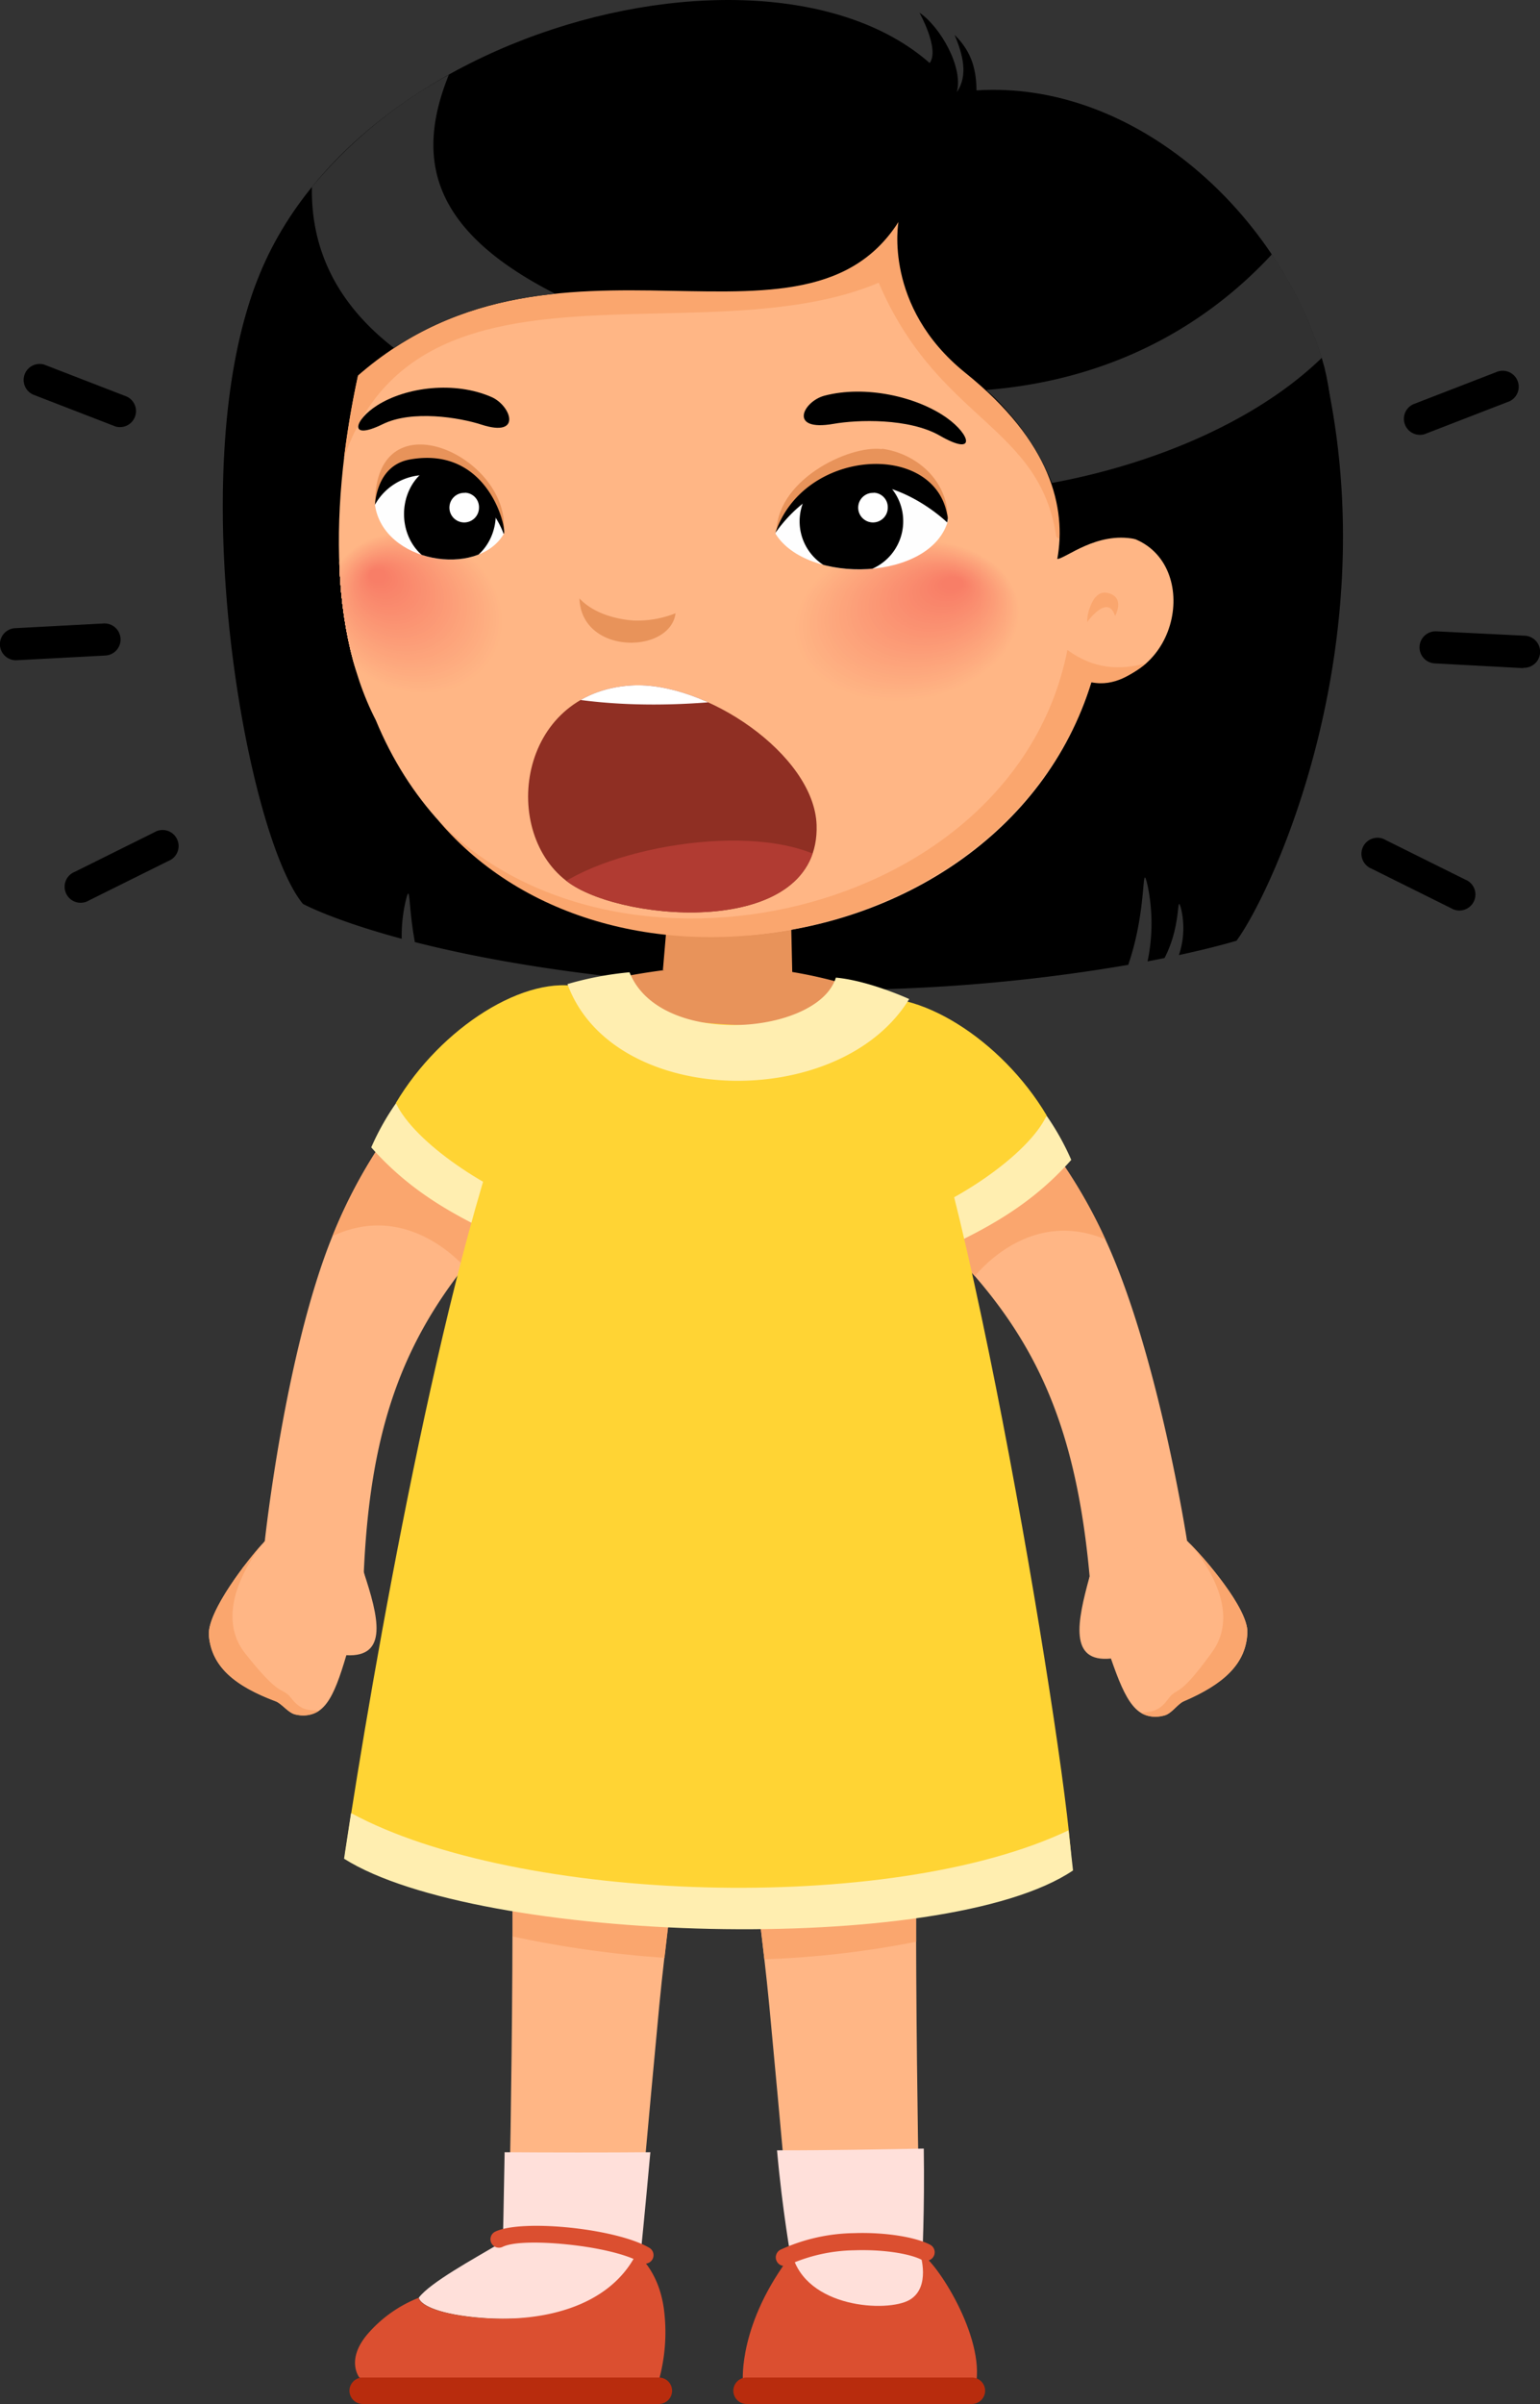 <svg xmlns="http://www.w3.org/2000/svg" xmlns:xlink="http://www.w3.org/1999/xlink" width="288.39" height="450" viewBox="0 0 288.39 450">
  <rect x="0" y="0" width="288.39" height="450" fill="#333333" stroke="none"/>
  <defs>
    <style>
      .cls-1, .cls-5 {
        fill: #ffb685;
      }

      .cls-1, .cls-2, .cls-3 {
        clip-rule: evenodd;
      }

      .cls-2, .cls-56 {
        fill: #fefefe;
      }

      .cls-3, .cls-60 {
        fill: #8f2f23;
      }

      .cls-10, .cls-11, .cls-12, .cls-14, .cls-15, .cls-16, .cls-17, .cls-18, .cls-19, .cls-20, .cls-21, .cls-22, .cls-23, .cls-24, .cls-25, .cls-26, .cls-27, .cls-28, .cls-29, .cls-30, .cls-31, .cls-32, .cls-33, .cls-34, .cls-35, .cls-36, .cls-37, .cls-38, .cls-39, .cls-4, .cls-40, .cls-41, .cls-42, .cls-43, .cls-44, .cls-45, .cls-46, .cls-47, .cls-48, .cls-49, .cls-5, .cls-50, .cls-51, .cls-52, .cls-53, .cls-54, .cls-55, .cls-56, .cls-58, .cls-6, .cls-60, .cls-62, .cls-7, .cls-8, .cls-9 {
        fill-rule: evenodd;
      }

      .cls-6 {
        fill: #faa66e;
      }

      .cls-7 {
        fill: #e8935a;
      }

      .cls-8 {
        fill: #ffeeb0;
      }

      .cls-9 {
        fill: #ffd434;
      }

      .cls-10 {
        fill: #ffe0da;
      }

      .cls-11 {
        fill: #db4f30;
      }

      .cls-12 {
        fill: #b82c0d;
      }

      .cls-13 {
        clip-path: url(#clip-path);
      }

      .cls-14 {
        fill: #ffb584;
      }

      .cls-15 {
        fill: #ffb384;
      }

      .cls-16 {
        fill: #feb283;
      }

      .cls-17 {
        fill: #feb182;
      }

      .cls-18 {
        fill: #feaf81;
      }

      .cls-19 {
        fill: #feae81;
      }

      .cls-20 {
        fill: #feac80;
      }

      .cls-21 {
        fill: #feab7f;
      }

      .cls-22 {
        fill: #fdaa7e;
      }

      .cls-23 {
        fill: #fda87e;
      }

      .cls-24 {
        fill: #fda77d;
      }

      .cls-25 {
        fill: #fda67c;
      }

      .cls-26 {
        fill: #fda47b;
      }

      .cls-27 {
        fill: #fda37b;
      }

      .cls-28 {
        fill: #fca27a;
      }

      .cls-29 {
        fill: #fca079;
      }

      .cls-30 {
        fill: #fc9f79;
      }

      .cls-31 {
        fill: #fc9d78;
      }

      .cls-32 {
        fill: #fc9c77;
      }

      .cls-33 {
        fill: #fc9b76;
      }

      .cls-34 {
        fill: #fb9976;
      }

      .cls-35 {
        fill: #fb9875;
      }

      .cls-36 {
        fill: #fb9774;
      }

      .cls-37 {
        fill: #fb9573;
      }

      .cls-38 {
        fill: #fb9473;
      }

      .cls-39 {
        fill: #fb9272;
      }

      .cls-40 {
        fill: #fa9171;
      }

      .cls-41 {
        fill: #fa9071;
      }

      .cls-42 {
        fill: #fa8e70;
      }

      .cls-43 {
        fill: #fa8d6f;
      }

      .cls-44 {
        fill: #fa8c6e;
      }

      .cls-45 {
        fill: #fa8a6e;
      }

      .cls-46 {
        fill: #f9896d;
      }

      .cls-47 {
        fill: #f9886c;
      }

      .cls-48 {
        fill: #f9866b;
      }

      .cls-49 {
        fill: #f9856b;
      }

      .cls-50 {
        fill: #f9836a;
      }

      .cls-51 {
        fill: #f98269;
      }

      .cls-52 {
        fill: #f88168;
      }

      .cls-53 {
        fill: #f87f68;
      }

      .cls-54 {
        fill: #f87e67;
      }

      .cls-55 {
        fill: #313131;
      }

      .cls-57 {
        clip-path: url(#clip-path-2);
      }

      .cls-58 {
        fill: #fff;
      }

      .cls-59 {
        clip-path: url(#clip-path-3);
      }

      .cls-61 {
        clip-path: url(#clip-path-4);
      }

      .cls-62 {
        fill: #b13b32;
      }
    </style>
    <clipPath id="clip-path">
      <path class="cls-1" d="M204.35,127.71c16.92.51,20.79-23,7.13-27.18,11.81-37.81-10.79-78.46-59.74-87.21-33.87-6.07-72.25,9.09-82.82,49.24-7.1,27-7.94,54.06,1.46,72.26,24.68,59.87,116.49,49.84,134-7.11Z"/>
    </clipPath>
    <clipPath id="clip-path-2">
      <path class="cls-2" d="M94.31,100c-4.91,8.2-22.54,5.36-24.09-5.48C73,87.71,81,86.8,85.39,88.41c5.87,2.16,8.16,7.18,8.92,11.55Z"/>
    </clipPath>
    <clipPath id="clip-path-3">
      <path class="cls-2" d="M159.67,88.63c-7.71,0-9.13,3.12-14.49,11.21,5.87,9.68,29.41,9,32.39-2.55-4.57-5.84-10.18-8.66-17.9-8.66Z"/>
    </clipPath>
    <clipPath id="clip-path-4">
      <path class="cls-3" d="M152.92,154.4c.72,21.13-35.66,18.37-46.29,10.91-13.11-9.2-9.75-35.73,11.61-37,13.8-.84,34.23,12.92,34.68,26.11Z"/>
    </clipPath>
  </defs>
  <title>SayРесурс 2</title>
  <g id="Слой_2" data-name="Слой 2">
    <g id="Layer_1" data-name="Layer 1">
      <path class="cls-4" d="M247.49,67c13,52.5-9.22,100-15.93,109.09,0,0-3.85,1.2-10.79,2.69a15.78,15.78,0,0,0,.38-8.78c-.89-3,.19,3.1-3.08,9.34l-3.17.62a34.72,34.72,0,0,0,0-14.23c-1.24-5.17.06,4.17-3.62,14.88a327.24,327.24,0,0,1-76.44,4c-26.05-1.68-44.65-5.08-57.15-8.26-1.31-7.08-.79-11.55-1.74-7.62a28.73,28.73,0,0,0-.72,7c-12.93-3.48-18.5-6.53-18.5-6.53-10.3-12.42-22.5-78.56-9.12-115.21S199.73,33.31,247.49,67Z"/>
      <path d="M3.15,123.59a3,3,0,1,1-.32-6l16.58-.88a3,3,0,0,1,.33,6l-16.59.88Z"/>
      <path d="M6.11,73.82a3,3,0,0,1,2.14-5.58l15.5,6a3,3,0,0,1-2.13,5.59l-15.51-6Z"/>
      <path d="M14,163.2a3,3,0,1,0,2.65,5.36l14.87-7.39a3,3,0,1,0-2.64-5.36L14,163.2Z"/>
      <path d="M285.24,125a3,3,0,0,0,.33-6L269,118.18a3,3,0,0,0-.33,6l16.59.89Z"/>
      <path d="M282.28,75.27a3,3,0,1,0-2.14-5.59l-15.5,6a3,3,0,0,0,2.14,5.59l15.5-6Z"/>
      <path d="M274.37,164.64a3,3,0,1,1-2.64,5.36l-14.88-7.39a3,3,0,1,1,2.65-5.36l14.87,7.39Z"/>
      <path class="cls-5" d="M85.82,197.1a94.77,94.77,0,0,0-23.57,34.3c-8.92,22-12.67,57.12-12.67,57.12s-2.17,2.86-4.17,5c0,0,2.41,12.7,8.32,15.14s4.74,1.38,6.81,1.18l3.8-4.64c0-.59.11,1.24.72,2.94,3.14-2.36,4.63-7.07,3.07-13.84,1.54-34.65,11.21-51.87,33.82-73.27,3.82-3.61,8.68-14.66,2.56-22s-13.93-6.64-18.69-2Z"/>
      <path class="cls-6" d="M85.82,197.1a94.77,94.77,0,0,0-23.57,34.3c12.11-5.72,21.55,2.28,24.74,5.73a151,151,0,0,1,15-16.06c3.82-3.61,8.68-14.66,2.56-22s-13.93-6.64-18.69-2Z"/>
      <path class="cls-5" d="M49.58,288.52c-3,3.16-10.84,13.17-10.46,17.65.5,5.87,4.93,9.45,12.49,12.29,1.19.45,2.4,2.23,3.76,2.49,5.25,1,7.09-3,9.49-11.11,7.94.43,6-7.23,3.27-15.5-1.94-5.93-18.55-5.82-18.55-5.82Z"/>
      <path class="cls-6" d="M49.58,288.52c-3,3.16-10.84,13.17-10.46,17.65.5,5.87,4.93,9.45,12.49,12.29,1.19.45,2.4,2.23,3.76,2.49a5.51,5.51,0,0,0,4.33-.68c-1.54-.25-3.13.2-5.08-2.29s-1.75.32-8.72-8.5,3.68-21,3.68-21Z"/>
      <path class="cls-5" d="M181.88,198.82A94.8,94.8,0,0,1,207,232c9.93,21.55,15.3,56.48,15.3,56.48s2.3,2.75,4.4,4.83c0,0-1.82,12.81-7.61,15.52s-4.67,1.59-6.74,1.49l-4-4.46c0-.59,0,1.25-.58,3-3.24-2.22-5-6.85-3.71-13.69-3.14-34.55-13.6-51.29-37.18-71.62-4-3.43-9.35-14.24-3.57-21.85s13.6-7.28,18.57-2.84Z"/>
      <path class="cls-6" d="M181.88,198.82A94.8,94.8,0,0,1,207,232c-12.36-5.15-21.42,3.28-24.45,6.88a151.26,151.26,0,0,0-15.69-15.35c-4-3.43-9.35-14.24-3.57-21.85s13.6-7.28,18.57-2.84Z"/>
      <path class="cls-5" d="M222.32,288.46c3.14,3,11.44,12.65,11.27,17.14-.23,5.89-4.49,9.67-11.91,12.86-1.17.51-2.29,2.34-3.64,2.66-5.19,1.24-7.22-2.64-10-10.66-7.92.8-6.31-6.94-4-15.33,1.67-6,18.26-6.67,18.26-6.67Z"/>
      <path class="cls-6" d="M222.32,288.46c3.14,3,11.44,12.65,11.27,17.14-.23,5.89-4.49,9.67-11.91,12.86-1.17.51-2.29,2.34-3.64,2.66a5.48,5.48,0,0,1-4.35-.48c1.52-.32,3.13.05,5-2.52s1.76.23,8.32-8.9-4.65-20.76-4.65-20.76Z"/>
      <polygon class="cls-7" points="147.78 156.13 125.98 159.94 124.14 181.59 135.99 184.02 148.4 183.7 147.78 156.13 147.78 156.13"/>
      <path class="cls-8" d="M74.14,206.49c7,8.91,18.77,17.62,29.58,20.57l-5.1,6.72c-10.54-4.79-20.39-9.17-29.1-19a48.37,48.37,0,0,1,4.62-8.25Z"/>
      <path class="cls-9" d="M74.14,206.49c3.48,7.41,17.49,16.76,28,20,16.13-11.65,25.67-36.87,7-41.63-10.61-2.7-26.6,7.46-35,21.59Z"/>
      <path class="cls-5" d="M172.3,421.89s-1.46-64.45-.3-96.84-24.49-33-30.31-20,.25,47.92,2.37,70.38,4.25,46.45,4.25,46.45c-2.36,11.51,14.07,14.35,20.27,11.19s3.72-11.19,3.72-11.19Z"/>
      <path class="cls-6" d="M171.56,363.49c0-14,.06-27.91.44-38.44,1.15-32.4-24.49-33-30.31-20-5.12,11.43-1.05,39.76,1.45,61.71a177.92,177.92,0,0,0,28.42-3.28Z"/>
      <path class="cls-10" d="M172.69,423s.48-9.1.3-20.81c-6.77.13-18.27.35-27.48.33,1,11.26,2.64,20.39,2.64,20.39-2.36,11.51,14.23,13.29,20.43,10.13s4.11-10,4.11-10Z"/>
      <path class="cls-11" d="M172.3,421.89c2.33.48,11.65,14.36,10.57,23.72H139.12s-.87-10.7,9.19-23.72c2.56,10.22,17.91,11,22,8.64s2-8.64,2-8.64Z"/>
      <path class="cls-12" d="M182,445.05H139.81a2.48,2.48,0,0,0-2.48,2.47h0a2.48,2.48,0,0,0,2.48,2.48H182a2.49,2.49,0,0,0,2.48-2.48h0a2.48,2.48,0,0,0-2.48-2.47Z"/>
      <path class="cls-11" d="M172.69,423a1.59,1.59,0,1,0,1.51-2.8c-2.55-1.37-8.21-2.39-14.26-2.18a34.11,34.11,0,0,0-13.76,3.09A1.59,1.59,0,0,0,147.6,424,31.07,31.07,0,0,1,160,421.23c5.51-.19,10.51.66,12.65,1.81Z"/>
      <path class="cls-5" d="M95.22,419.55s1.46-62.11.31-94.5,24.48-33,30.3-20-.25,47.92-2.37,70.38-4.25,46.45-4.25,46.45C114.11,432,101.23,435,89,433.78c-7.49-.74-10.33-2.52-10.49-3.66,2.2-2.86,11.07-7.2,16.76-10.57Z"/>
      <path class="cls-6" d="M96,362.5c0-13.52-.07-27-.44-37.45-1.16-32.4,24.48-33,30.3-20,5.1,11.38,1.09,39.52-1.42,61.43a198,198,0,0,1-28.44-4Z"/>
      <path class="cls-10" d="M94.17,419.65s.16-6.67.33-16.77c8.58.06,19,.07,27.29,0-1,11.08-1.87,19.61-1.87,19.61-5.09,10.07-18.69,12.49-31,11.26-7.48-.74-10.33-2.52-10.49-3.66,2.2-2.86,10-7.1,15.71-10.47Z"/>
      <path class="cls-11" d="M119.21,421.89s4.16,3,5.13,10.44a33.67,33.67,0,0,1-1,13.39l-50.3,1.92-5.74-2.59s-2.64-3.28,1.58-8.19a24.54,24.54,0,0,1,9.53-6.74c.16,1.14,3,2.92,10.49,3.66,12.28,1.23,25.16-1.82,30.26-11.89Z"/>
      <path class="cls-11" d="M120,423.52a1.59,1.59,0,0,0,1.63-2.73c-3-1.79-8.84-3.14-14.55-3.76-5.89-.64-11.76-.51-14.32.7a1.58,1.58,0,1,0,1.34,2.87c2-1,7.25-1,12.65-.41S117.44,422,120,423.52Z"/>
      <path class="cls-12" d="M123.39,445.05H67.92a2.48,2.48,0,0,0-2.48,2.47h0A2.49,2.49,0,0,0,67.92,450h55.47a2.48,2.48,0,0,0,2.47-2.48h0a2.48,2.48,0,0,0-2.47-2.47Z"/>
      <path class="cls-8" d="M196,208.83c-7,8.91-18.78,17.62-29.59,20.57l5.1,6.72c10.54-4.79,20.4-9.17,29.1-19a48,48,0,0,0-4.61-8.26Z"/>
      <path class="cls-9" d="M196,208.83c-3.48,7.41-17.5,16.76-28,20-16.12-11.65-25.66-36.87-7-41.63,10.61-2.7,26.6,7.46,35,21.59Z"/>
      <path class="cls-9" d="M167.15,192c-6.94-6.37-19.61-9.26-31.38-10.06-19.36-1.31-31.55,2-39.13,21.06-13.73,34.5-27,110.34-32,143.8,22.56,17.69,117.48,19.54,136,1.45-1.22-21.47-22-145.71-33.44-156.25Z"/>
      <path class="cls-8" d="M64.43,347.93c25,15.81,112.42,18.49,136.51,2.2l-.84-7.51c-33.44,15.91-103.28,13.62-134.36-3.23l-1.31,8.54Z"/>
      <path class="cls-7" d="M160.87,185a85.94,85.94,0,0,0-25-4.2c-6.7-.24-22.65,2-27.71,4.43,3.59,4.66,24.84,6.72,33.36,6.72s16.49-4.14,19.35-7Z"/>
      <path class="cls-8" d="M170.24,187c-4-1.77-9.48-3.63-13.71-4-3.33,10.77-33,13.23-38.64-1a61.3,61.3,0,0,0-11.62,2.21c8.49,23.28,51.06,24,64,2.78Z"/>
      <g>
        <path class="cls-5" d="M204.35,127.71c16.92.51,20.79-23,7.13-27.18,11.81-37.81-10.79-78.46-59.74-87.21-33.87-6.07-72.25,9.09-82.82,49.24-7.1,27-7.94,54.06,1.46,72.26,24.68,59.87,116.49,49.84,134-7.11Z"/>
        <g class="cls-13">
          <path class="cls-5" d="M79.5,99.84c9.26,1.81,15.94,10,14.92,18.28s-9.37,13.53-18.62,11.72-15.94-10-14.92-18.28S70.24,98,79.5,99.84Z"/>
          <path class="cls-14" d="M79.29,100c9,1.77,15.59,9.77,14.59,17.87s-9.15,13.23-18.21,11.47-15.59-9.77-14.59-17.87S70.23,98.24,79.29,100Z"/>
          <path class="cls-15" d="M79.08,100.17c8.84,1.72,15.24,9.54,14.26,17.45s-8.94,12.94-17.79,11.21-15.24-9.54-14.27-17.46,9-12.93,17.8-11.2Z"/>
          <path class="cls-16" d="M78.86,100.33c8.65,1.68,14.89,9.31,13.94,17S84.07,130,75.42,128.32s-14.89-9.31-13.94-17,8.74-12.63,17.38-11Z"/>
          <path class="cls-17" d="M78.65,100.49c8.44,1.64,14.54,9.09,13.62,16.64s-8.53,12.33-17,10.69-14.54-9.09-13.62-16.64,8.53-12.33,17-10.69Z"/>
          <path class="cls-18" d="M78.44,100.65c8.24,1.6,14.19,8.86,13.29,16.23s-8.32,12-16.56,10.43S61,118.45,61.88,111.09s8.32-12,16.56-10.44Z"/>
          <path class="cls-19" d="M78.23,100.82c8,1.55,13.84,8.63,13,15.81s-8.11,11.73-16.14,10.18-13.84-8.64-13-15.81,8.11-11.74,16.15-10.18Z"/>
          <path class="cls-20" d="M78,101c7.83,1.51,13.49,8.41,12.64,15.4s-7.9,11.43-15.73,9.92-13.5-8.4-12.64-15.4S70.19,99.47,78,101Z"/>
          <path class="cls-21" d="M77.8,101.14c7.63,1.48,13.15,8.18,12.32,15s-7.69,11.14-15.32,9.67-13.14-8.18-12.31-15,7.69-11.13,15.31-9.67Z"/>
          <path class="cls-22" d="M77.59,101.31c7.43,1.42,12.8,8,12,14.57s-7.48,10.84-14.9,9.41-12.8-8-12-14.58,7.48-10.83,14.9-9.4Z"/>
          <path class="cls-23" d="M77.38,101.47c7.22,1.38,12.44,7.73,11.66,14.17s-7.27,10.53-14.49,9.14-12.44-7.72-11.66-14.16,7.27-10.54,14.49-9.15Z"/>
          <path class="cls-24" d="M77.17,101.63c7,1.34,12.09,7.5,11.33,13.76s-7.06,10.23-14.07,8.89-12.1-7.5-11.34-13.76,7.07-10.23,14.08-8.89Z"/>
          <path class="cls-25" d="M77,101.8c6.81,1.3,11.74,7.27,11,13.34s-6.86,9.93-13.67,8.63-11.74-7.27-11-13.34S70.15,100.5,77,101.8Z"/>
          <path class="cls-26" d="M76.74,102c6.61,1.26,11.4,7.05,10.69,12.93s-6.64,9.63-13.25,8.37-11.39-7-10.68-12.92,6.64-9.64,13.24-8.38Z"/>
          <path class="cls-27" d="M76.53,102.12c6.4,1.22,11,6.82,10.36,12.52s-6.43,9.33-12.83,8.12S63,115.94,63.7,110.24s6.43-9.33,12.83-8.12Z"/>
          <path class="cls-28" d="M76.32,102.29c6.2,1.17,10.69,6.59,10,12.1s-6.22,9-12.42,7.86-10.69-6.59-10-12.1,6.22-9,12.42-7.86Z"/>
          <path class="cls-29" d="M76.11,102.45c6,1.13,10.34,6.36,9.71,11.69s-6,8.74-12,7.6-10.35-6.36-9.71-11.69,6-8.73,12-7.6Z"/>
          <path class="cls-30" d="M75.9,102.61c5.79,1.09,10,6.14,9.38,11.28s-5.81,8.44-11.6,7.35-10-6.14-9.38-11.28,5.81-8.43,11.6-7.35Z"/>
          <path class="cls-31" d="M75.69,102.77c5.58,1,9.64,5.92,9,10.88s-5.6,8.13-11.18,7.09-9.65-5.91-9.06-10.88,5.6-8.13,11.19-7.09Z"/>
          <path class="cls-32" d="M75.47,102.94c5.39,1,9.3,5.68,8.74,10.46s-5.39,7.83-10.78,6.83-9.29-5.69-8.73-10.46,5.39-7.83,10.77-6.83Z"/>
          <path class="cls-33" d="M75.26,103.1c5.18,1,8.95,5.46,8.41,10.05s-5.18,7.53-10.36,6.57-9-5.45-8.41-10,5.18-7.54,10.36-6.58Z"/>
          <path class="cls-34" d="M75.05,103.26c5,.92,8.59,5.23,8.08,9.64s-5,7.23-9.95,6.32-8.59-5.23-8.07-9.64,5-7.24,9.94-6.32Z"/>
          <path class="cls-35" d="M74.84,103.42c4.77.88,8.24,5,7.75,9.23s-4.76,6.93-9.53,6.06-8.24-5-7.75-9.22,4.76-6.94,9.53-6.07Z"/>
          <path class="cls-36" d="M74.63,103.59c4.56.83,7.89,4.77,7.42,8.81s-4.55,6.64-9.11,5.8-7.9-4.77-7.43-8.81,4.55-6.63,9.12-5.8Z"/>
          <path class="cls-37" d="M74.41,103.75c4.37.79,7.55,4.55,7.11,8.4s-4.34,6.34-8.71,5.55-7.54-4.55-7.1-8.4,4.34-6.34,8.7-5.55Z"/>
          <path class="cls-38" d="M74.2,103.91c4.16.75,7.2,4.33,6.78,8s-4.13,6-8.29,5.28-7.2-4.32-6.78-8,4.13-6,8.29-5.29Z"/>
          <path class="cls-39" d="M74,104.08c4,.7,6.85,4.09,6.45,7.58s-3.92,5.73-7.88,5-6.84-4.1-6.45-7.58,3.93-5.74,7.88-5Z"/>
          <path class="cls-40" d="M73.78,104.24c3.75.66,6.49,3.87,6.12,7.17s-3.71,5.43-7.46,4.77-6.5-3.87-6.13-7.17,3.72-5.43,7.47-4.77Z"/>
          <path class="cls-41" d="M73.57,104.4c3.54.62,6.14,3.64,5.8,6.76s-3.51,5.13-7.05,4.51-6.15-3.64-5.81-6.75,3.51-5.14,7.06-4.52Z"/>
          <path class="cls-42" d="M73.36,104.57c3.34.57,5.79,3.41,5.47,6.34s-3.3,4.83-6.64,4.26-5.8-3.42-5.47-6.35S70,104,73.36,104.57Z"/>
          <path class="cls-43" d="M73.14,104.73c3.14.53,5.45,3.19,5.15,5.93s-3.08,4.54-6.22,4-5.45-3.19-5.15-5.93,3.08-4.53,6.22-4Z"/>
          <path class="cls-44" d="M72.93,104.89c2.94.49,5.1,3,4.83,5.52s-2.88,4.24-5.82,3.75-5.09-3-4.82-5.52,2.88-4.24,5.81-3.75Z"/>
          <path class="cls-45" d="M72.72,105.06c2.73.44,4.74,2.73,4.5,5.1s-2.67,3.94-5.4,3.49-4.75-2.74-4.5-5.11,2.67-3.93,5.4-3.48Z"/>
          <path class="cls-46" d="M72.51,105.22c2.53.4,4.39,2.51,4.17,4.69s-2.46,3.64-5,3.23-4.39-2.5-4.17-4.7,2.46-3.63,5-3.22Z"/>
          <path class="cls-47" d="M72.3,105.38c2.32.36,4,2.28,3.84,4.29s-2.25,3.33-4.57,3-4-2.28-3.85-4.29,2.25-3.33,4.58-3Z"/>
          <path class="cls-48" d="M72.09,105.54c2.11.33,3.69,2.06,3.51,3.88s-2,3-4.15,2.71a3.86,3.86,0,0,1-3.52-3.87c.17-1.82,2-3,4.16-2.72Z"/>
          <path class="cls-49" d="M71.87,105.71a3.49,3.49,0,0,1,3.2,3.46c-.16,1.64-1.83,2.73-3.75,2.46a3.48,3.48,0,0,1-3.19-3.47,3.07,3.07,0,0,1,3.74-2.45Z"/>
          <path class="cls-50" d="M71.66,105.87a3.09,3.09,0,0,1,2.87,3,2.75,2.75,0,0,1-3.33,2.2,3.08,3.08,0,0,1-2.87-3.05,2.75,2.75,0,0,1,3.33-2.2Z"/>
          <path class="cls-51" d="M71.45,106A2.7,2.7,0,0,1,74,108.67a2.41,2.41,0,0,1-2.92,1.94A2.68,2.68,0,0,1,68.53,108a2.42,2.42,0,0,1,2.92-2Z"/>
          <path class="cls-52" d="M71.24,106.2a2.3,2.3,0,0,1,2.21,2.22,2.09,2.09,0,0,1-2.5,1.69,2.31,2.31,0,0,1-2.22-2.23,2.09,2.09,0,0,1,2.51-1.68Z"/>
          <path class="cls-53" d="M71,106.36a1.93,1.93,0,0,1,1.89,1.82,1.77,1.77,0,0,1-2.1,1.42,1.93,1.93,0,0,1-1.89-1.81,1.77,1.77,0,0,1,2.1-1.43Z"/>
          <path class="cls-54" d="M70.81,106.52a1.55,1.55,0,0,1,1.57,1.41,1.45,1.45,0,0,1-1.68,1.17,1.55,1.55,0,0,1-1.57-1.41,1.45,1.45,0,0,1,1.68-1.17Z"/>
        </g>
      </g>
      <path class="cls-6" d="M204.35,127.71c4.39.91,7.82-1.64,10.27-3.54-4.89,1.29-9.73,1.15-14.73-2.5-10,50.38-84.49,66.37-117.81,31.91,32.48,38.24,106.76,24.18,122.27-25.87Z"/>
      <path class="cls-6" d="M208.53,99.52c5.93-7,10.68,1.4,1.2-1.48,11.8-37.8-9-76-58-84.72-33.87-6.07-72.25,9.09-82.82,49.24a171,171,0,0,0-4.48,23.13c14-40.61,67.22-18.84,100.12-32.77,11.1,25.93,30.14,26.57,33.25,47.53,2.81,2.74,8.42-5.48,10.72-.93Z"/>
      <path class="cls-7" d="M108.51,112c.34,10.65,17,10.48,18,2.79a19.09,19.09,0,0,1-7.87,1.36c-3.11-.2-7.48-1.28-10.15-4.15Z"/>
      <path class="cls-6" d="M208.81,115.31s2-3.51-1.36-4.31c-1.74-.41-2.77,1.11-3.32,2.65a7.2,7.2,0,0,0-.53,2.79,11.92,11.92,0,0,1,1.14-1.35c1.25-1.26,3.19-2.58,4.07.22Z"/>
      <path class="cls-4" d="M168.25,41.55s-2.89,15.81,12.5,28.22c16.19,13,18.95,25.33,17.25,34.87,1.63-.13,7.42-5.17,14.52-3.74,0,0,44.79,6.39,35.51-32.11C240,40.22,212.66,15,182.87,16.92c-.06-3.55-.69-7.05-4.11-10.39,1.56,3.68,2.58,7.57.42,10.72,1.27-4.62-3.1-12.26-7-14.88,0,0,3.83,6.81,1.92,9.43C140.81-17.48,48.2,9.93,44.38,69.76c-2.72,42.58,8.53,17.41,8.53,17.41s-7.53,6.13,8.61-11.48C99,34.86,149.44,71.06,168.25,41.55Z"/>
      <path class="cls-55" d="M184.7,73A47.72,47.72,0,0,1,197,90.4c19.18-3.52,38.37-11.62,50.54-23.43a74.46,74.46,0,0,0-9.35-19.37C228,58.61,211,70.89,184.7,73ZM84.05,14A88.35,88.35,0,0,0,58.41,35c-.19,10.85,4,21.36,15.38,30.15C83.59,58.71,93.9,56,104,55,81,43.29,77.59,30,84.05,14Z"/>
      <path class="cls-7" d="M70.24,94.22,94.3,99.86c1.75-14.25-24.06-26.2-24.06-5.64Z"/>
      <path class="cls-5" d="M167.29,101.31c-11.74,1.81-20.22,10-18.92,18.28s11.87,13.53,23.62,11.72,20.22-10,18.92-18.28S179,99.5,167.29,101.31Z"/>
      <path class="cls-14" d="M167.56,101.47c-11.48,1.77-19.78,9.76-18.51,17.87s11.61,13.23,23.1,11.46,19.77-9.76,18.51-17.87S179,99.7,167.56,101.47Z"/>
      <path class="cls-15" d="M167.83,101.63c-11.23,1.73-19.33,9.54-18.1,17.46S161.08,132,172.31,130.3s19.33-9.54,18.09-17.46-11.35-12.93-22.57-11.21Z"/>
      <path class="cls-16" d="M168.1,101.79c-11,1.69-18.89,9.32-17.69,17s11.09,12.63,22.05,10.95,18.89-9.31,17.69-17-11.09-12.64-22.05-11Z"/>
      <path class="cls-17" d="M168.37,102c-10.71,1.64-18.45,9.08-17.28,16.63s10.82,12.33,21.53,10.69,18.45-9.08,17.27-16.63S179.07,100.32,168.37,102Z"/>
      <path class="cls-18" d="M168.64,102.12c-10.45,1.6-18,8.86-16.86,16.22s10.55,12,21,10.44,18-8.86,16.86-16.22-10.56-12-21-10.44Z"/>
      <path class="cls-19" d="M168.9,102.28c-10.18,1.56-17.55,8.64-16.44,15.81s10.28,11.74,20.47,10.18,17.56-8.63,16.45-15.81-10.29-11.73-20.48-10.18Z"/>
      <path class="cls-20" d="M169.17,102.45c-9.93,1.51-17.11,8.4-16,15.4s10,11.43,20,9.92,17.12-8.41,16-15.4-10-11.44-20-9.92Z"/>
      <path class="cls-21" d="M169.44,102.61c-9.67,1.47-16.67,8.18-15.62,15s9.76,11.13,19.43,9.66,16.67-8.18,15.62-15-9.76-11.13-19.43-9.66Z"/>
      <path class="cls-22" d="M169.71,102.77c-9.41,1.43-16.23,8-15.21,14.58s9.49,10.83,18.91,9.4,16.23-8,15.21-14.57-9.5-10.84-18.91-9.41Z"/>
      <path class="cls-23" d="M170,102.94c-9.16,1.38-15.78,7.72-14.79,14.16s9.22,10.53,18.37,9.15,15.79-7.73,14.8-14.17-9.23-10.53-18.38-9.14Z"/>
      <path class="cls-24" d="M170.25,103.1c-8.9,1.34-15.34,7.5-14.38,13.75s9,10.23,17.85,8.89,15.34-7.5,14.38-13.75-8.95-10.23-17.85-8.89Z"/>
      <path class="cls-25" d="M170.52,103.26c-8.64,1.3-14.9,7.27-14,13.34s8.69,9.94,17.33,8.64,14.9-7.27,14-13.34-8.69-9.94-17.33-8.64Z"/>
      <path class="cls-26" d="M170.79,103.42c-8.38,1.26-14.46,7-13.56,12.93s8.43,9.64,16.81,8.38,14.45-7,13.55-12.93-8.43-9.63-16.8-8.38Z"/>
      <path class="cls-27" d="M171.05,103.59c-8.12,1.21-14,6.82-13.14,12.52s8.17,9.33,16.29,8.11,14-6.81,13.14-12.51-8.17-9.34-16.29-8.12Z"/>
      <path class="cls-28" d="M171.32,103.75c-7.86,1.17-13.56,6.59-12.72,12.11s7.89,9,15.76,7.86,13.56-6.59,12.72-12.11-7.89-9-15.76-7.86Z"/>
      <path class="cls-29" d="M171.59,103.91c-7.6,1.13-13.12,6.37-12.31,11.7s7.63,8.73,15.23,7.6,13.12-6.36,12.32-11.69-7.64-8.74-15.24-7.61Z"/>
      <path class="cls-30" d="M171.86,104.08c-7.34,1.08-12.68,6.13-11.9,11.28s7.37,8.43,14.71,7.35,12.68-6.14,11.9-11.29-7.36-8.43-14.71-7.34Z"/>
      <path class="cls-31" d="M172.13,104.24c-7.09,1-12.24,5.91-11.49,10.87s7.1,8.13,14.19,7.09,12.23-5.91,11.49-10.87-7.11-8.13-14.19-7.09Z"/>
      <path class="cls-32" d="M172.4,104.4c-6.83,1-11.79,5.69-11.08,10.46s6.84,7.84,13.67,6.84,11.79-5.69,11.07-10.47-6.84-7.83-13.66-6.83Z"/>
      <path class="cls-33" d="M172.67,104.57c-6.57,1-11.35,5.45-10.67,10s6.57,7.54,13.14,6.58,11.35-5.46,10.67-10-6.58-7.53-13.14-6.57Z"/>
      <path class="cls-34" d="M172.93,104.73c-6.3.91-10.9,5.23-10.25,9.64s6.31,7.23,12.62,6.31,10.9-5.23,10.25-9.63-6.31-7.24-12.62-6.32Z"/>
      <path class="cls-35" d="M173.21,104.89c-6.06.87-10.47,5-9.84,9.23s6,6.93,12.09,6.06,10.46-5,9.83-9.23-6-6.93-12.08-6.06Z"/>
      <path class="cls-36" d="M173.47,105.05c-5.79.84-10,4.78-9.42,8.82s5.77,6.63,11.57,5.8,10-4.78,9.42-8.81-5.77-6.64-11.57-5.81Z"/>
      <path class="cls-37" d="M173.74,105.22c-5.53.79-9.57,4.55-9,8.4s5.51,6.33,11,5.54,9.57-4.55,9-8.4-5.51-6.33-11-5.54Z"/>
      <path class="cls-38" d="M174,105.38c-5.28.75-9.13,4.32-8.6,8s5.25,6,10.52,5.29,9.13-4.32,8.6-8-5.24-6-10.52-5.29Z"/>
      <path class="cls-39" d="M174.28,105.54c-5,.71-8.69,4.1-8.19,7.58s5,5.74,10,5,8.68-4.09,8.18-7.58-5-5.73-10-5Z"/>
      <path class="cls-40" d="M174.55,105.71c-4.76.66-8.24,3.86-7.77,7.16s4.71,5.44,9.47,4.78,8.24-3.87,7.77-7.17-4.71-5.43-9.47-4.77Z"/>
      <path class="cls-41" d="M174.82,105.87c-4.5.62-7.8,3.64-7.36,6.75s4.44,5.14,8.94,4.52,7.8-3.64,7.36-6.76-4.44-5.13-8.94-4.51Z"/>
      <path class="cls-42" d="M175.08,106c-4.24.58-7.35,3.42-6.94,6.35s4.18,4.83,8.42,4.25,7.35-3.41,6.95-6.34-4.19-4.83-8.43-4.26Z"/>
      <path class="cls-43" d="M175.35,106.2c-4,.53-6.9,3.18-6.53,5.93s3.92,4.53,7.9,4,6.91-3.19,6.53-5.93-3.92-4.54-7.9-4Z"/>
      <path class="cls-44" d="M175.62,106.36c-3.72.49-6.46,3-6.12,5.52s3.65,4.23,7.38,3.74,6.46-3,6.12-5.52-3.66-4.23-7.38-3.74Z"/>
      <path class="cls-45" d="M175.89,106.52c-3.46.45-6,2.74-5.7,5.11s3.38,3.94,6.85,3.49,6-2.74,5.7-5.11-3.39-3.94-6.85-3.49Z"/>
      <path class="cls-46" d="M176.16,106.69c-3.21.4-5.58,2.5-5.29,4.69s3.12,3.64,6.32,3.23,5.58-2.51,5.29-4.7-3.12-3.63-6.32-3.22Z"/>
      <path class="cls-47" d="M176.43,106.85c-3,.36-5.13,2.28-4.88,4.28s2.85,3.34,5.8,3,5.13-2.29,4.88-4.29-2.86-3.34-5.8-3Z"/>
      <path class="cls-48" d="M176.7,107c-2.69.32-4.69,2.06-4.47,3.87s2.59,3,5.28,2.72,4.69-2.06,4.46-3.88-2.59-3-5.27-2.71Z"/>
      <path class="cls-49" d="M177,107.17c-2.44.28-4.25,1.83-4.06,3.47s2.33,2.73,4.76,2.45,4.24-1.83,4.05-3.46-2.32-2.73-4.75-2.46Z"/>
      <path class="cls-50" d="M177.23,107.34c-2.17.23-3.8,1.6-3.64,3s2.06,2.43,4.23,2.2,3.81-1.61,3.64-3-2.06-2.44-4.23-2.2Z"/>
      <path class="cls-51" d="M177.5,107.5c-1.91.19-3.36,1.37-3.22,2.64s1.79,2.13,3.7,1.94,3.36-1.37,3.23-2.64-1.79-2.13-3.71-1.94Z"/>
      <path class="cls-52" d="M177.77,107.66c-1.65.15-2.91,1.15-2.81,2.23s1.53,1.83,3.18,1.68,2.91-1.14,2.81-2.22-1.53-1.84-3.18-1.69Z"/>
      <path class="cls-53" d="M178,107.83c-1.4.1-2.47.92-2.4,1.81s1.26,1.54,2.66,1.43,2.47-.92,2.4-1.82-1.27-1.53-2.66-1.42Z"/>
      <path class="cls-54" d="M178.31,108c-1.14.06-2,.69-2,1.4s1,1.24,2.14,1.17,2-.69,2-1.4-1-1.24-2.13-1.17Z"/>
      <path class="cls-4" d="M71.67,79.4c5.5-2.7,14.37-1.25,18.47.08,7.77,2.52,5.53-3.6,1.88-5.17-6.88-3-15.9-1.89-21.35,1.55-4.31,2.71-5.58,6.76,1,3.54Z"/>
      <g>
        <path class="cls-56" d="M94.31,100c-4.91,8.2-22.54,5.36-24.09-5.48C73,87.71,81,86.8,85.39,88.41c5.87,2.16,8.16,7.18,8.92,11.55Z"/>
        <g class="cls-57">
          <path class="cls-4" d="M84.26,86.53c-4.75,0-8.6,4.34-8.6,9.7s3.85,9.69,8.6,9.69,8.59-4.34,8.59-9.69-3.84-9.7-8.59-9.7Z"/>
        </g>
      </g>
      <path class="cls-58" d="M87.06,92.26A2.77,2.77,0,1,0,89.7,95a2.71,2.71,0,0,0-2.64-2.77Z"/>
      <path class="cls-4" d="M78.38,89c5.45-.94,13.33,3.83,15.93,10.92.77-.1-2.43-16.64-17.61-13.9-5.4,1-6.33,6.43-6.48,8.45A10.83,10.83,0,0,1,78.38,89Z"/>
      <path class="cls-7" d="M165.16,84.07c-6.23-.8-20.23,5.94-19.73,16.16,14.54-1.56,9.41-2.65,17.13-2.65S163.61,95,177.47,97c0-7.23-6.06-12.17-12.31-13Z"/>
      <g>
        <path class="cls-56" d="M159.67,88.63c-7.71,0-9.13,3.12-14.49,11.21,5.87,9.68,29.41,9,32.39-2.55-4.57-5.84-10.18-8.66-17.9-8.66Z"/>
        <g class="cls-59">
          <path class="cls-4" d="M159.54,87.89a9.7,9.7,0,1,0,9.6,9.7,9.65,9.65,0,0,0-9.6-9.7Z"/>
        </g>
      </g>
      <path class="cls-4" d="M145.18,99.84c5.18-15.89,29.61-17.36,32.18-3.57a2.53,2.53,0,0,1,0,1.52s-18-17.67-32.2,2Z"/>
      <path class="cls-58" d="M163.61,92.26A2.77,2.77,0,1,0,166.25,95a2.71,2.71,0,0,0-2.64-2.77Z"/>
      <g>
        <path class="cls-60" d="M152.92,154.4c.72,21.13-35.66,18.37-46.29,10.91-13.11-9.2-9.75-35.73,11.61-37,13.8-.84,34.23,12.92,34.68,26.11Z"/>
        <g class="cls-61">
          <path class="cls-58" d="M99.44,129.25a35.37,35.37,0,0,1,21.1-10.19c9.89-.94,26.05,0,35.74,8.31-7.16,2.41-34.45,7.69-56.84,1.88Z"/>
          <path class="cls-62" d="M154.56,160.91c-5.66,16.28-38.8,13.74-52,6.53,9.17-8.48,38.48-14.11,52-6.53Z"/>
        </g>
      </g>
      <path class="cls-4" d="M176,81.55c-5.77-3.31-15.41-3-19.91-2.21-8.54,1.5-5.73-4.19-1.7-5.27,7.6-2,17.26.13,22.91,4.15,4.47,3.18,5.57,7.28-1.3,3.33Z"/>
    </g>
  </g>
</svg>
